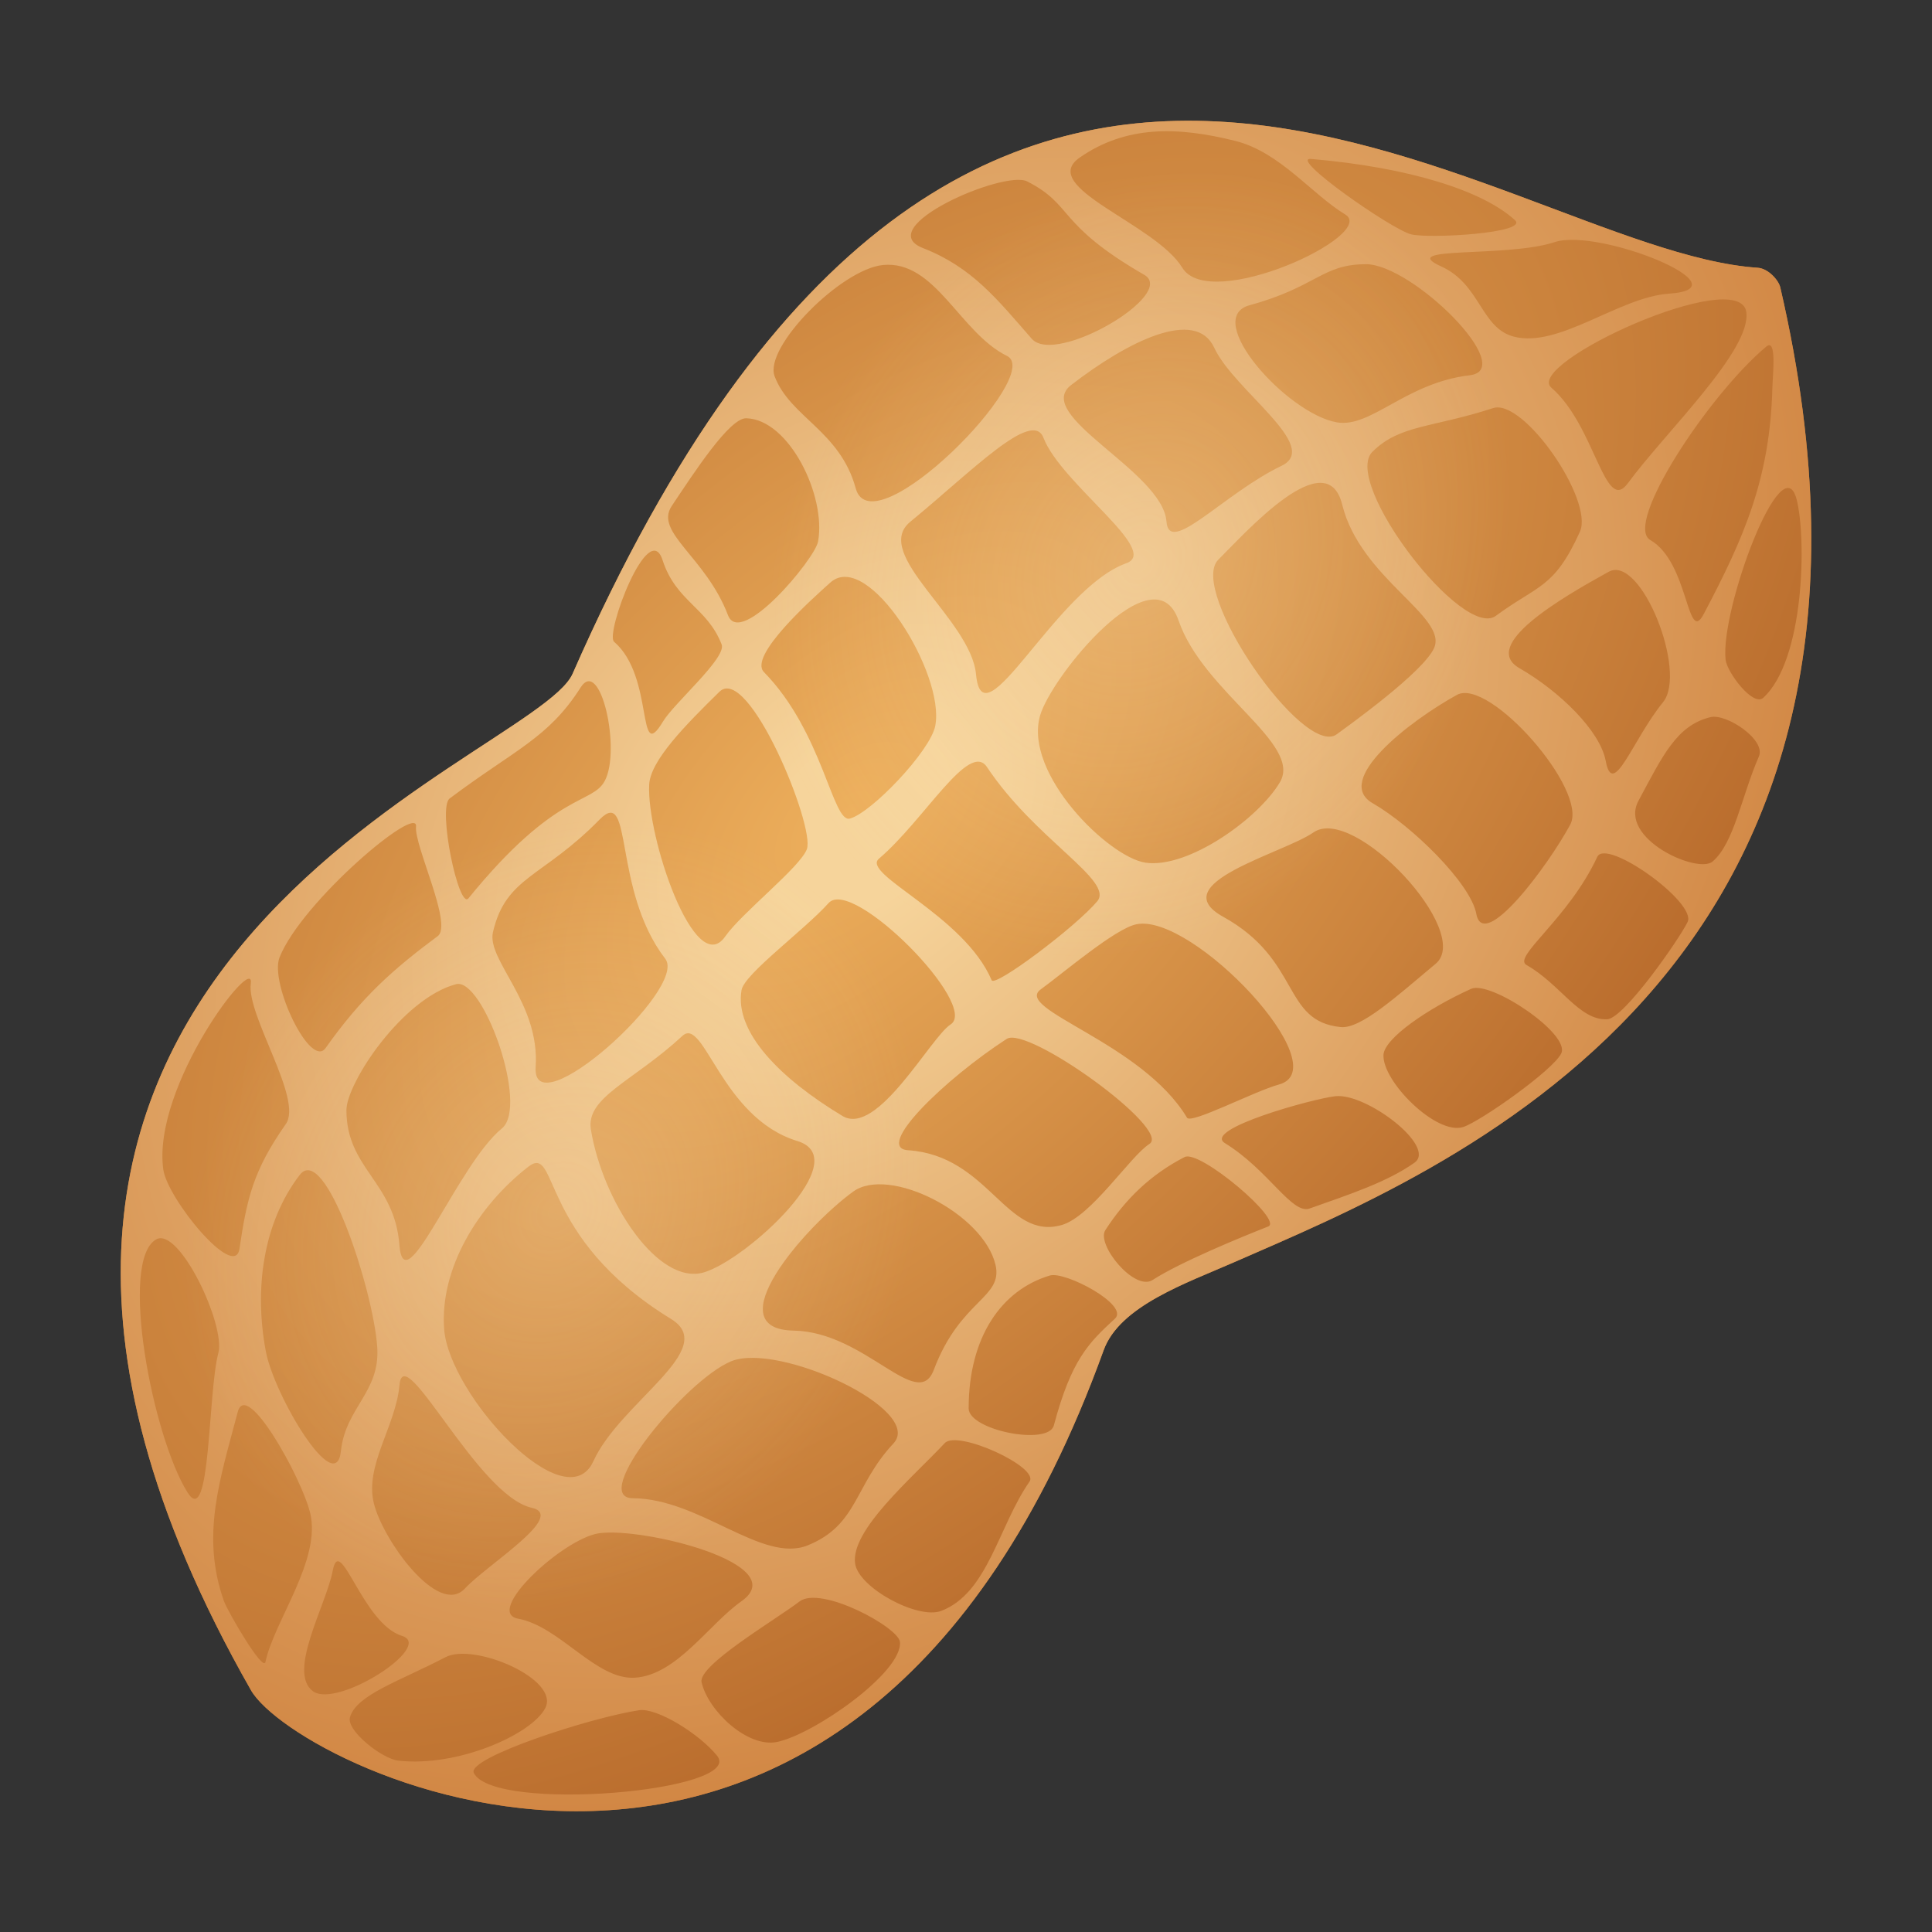 <?xml version="1.0" encoding="utf-8"?>
<!-- Generator: Adobe Illustrator 15.0.0, SVG Export Plug-In . SVG Version: 6.00 Build 0)  -->
<!DOCTYPE svg PUBLIC "-//W3C//DTD SVG 1.1//EN" "http://www.w3.org/Graphics/SVG/1.1/DTD/svg11.dtd">
<svg version="1.1" id="Layer_1" xmlns:x="http://ns.adobe.com/Extensibility/1.0/" xmlns:i="http://ns.adobe.com/AdobeIllustrator/10.0/" xmlns:graph="http://ns.adobe.com/Graphs/1.0/"
	 xmlns="http://www.w3.org/2000/svg" xmlns:xlink="http://www.w3.org/1999/xlink" xmlns:a="http://ns.adobe.com/AdobeSVGViewerExtensions/3.0/"
	 x="0px" y="0px" width="64px" height="64px" viewBox="0 0 64 64" enable-background="new 0 0 64 64" xml:space="preserve">
<rect x="0" y="0" width="64" height="64" fill="#333333" stroke="none"/>
<radialGradient id="SVGID_1_" cx="-403.661" cy="273.882" r="27.487" gradientTransform="matrix(0.707 0.707 -1.287 1.287 665.964 -40.097)" gradientUnits="userSpaceOnUse">
	<stop  offset="0" style="stop-color:#EDAF5C"/>
	<stop  offset="1" style="stop-color:#B36427"/>
	<a:midPointStop  offset="0" style="stop-color:#EDAF5C"/>
	<a:midPointStop  offset="0.5" style="stop-color:#EDAF5C"/>
	<a:midPointStop  offset="1" style="stop-color:#B36427"/>
</radialGradient>
<path fill="url(#SVGID_1_)" d="M40.895,41.807c6.871-3.011,23.365-9.49,18.078-32.293c-0.061-0.243-0.4-0.619-0.744-0.644
	c-8.771-0.585-25.971-16.822-39.26,13.448c-1.292,2.941-24.311,9.71-10.656,33.671c1.532,2.686,19.935,11.712,28.246-11.259
	C37.09,43.26,39.294,42.51,40.895,41.807z"/>
<radialGradient id="SVGID_2_" cx="-403.204" cy="273.765" r="27.489" gradientTransform="matrix(0.707 0.707 -0.973 0.973 579.859 46.007)" gradientUnits="userSpaceOnUse">
	<stop  offset="0.091" style="stop-color:#F6D49B"/>
	<stop  offset="1" style="stop-color:#D18643"/>
	<a:midPointStop  offset="0.091" style="stop-color:#F6D49B"/>
	<a:midPointStop  offset="0.5" style="stop-color:#F6D49B"/>
	<a:midPointStop  offset="1" style="stop-color:#D18643"/>
</radialGradient>
<path fill="url(#SVGID_2_)" d="M40.895,41.807c6.871-3.011,23.365-9.49,18.078-32.293c-0.061-0.243-0.4-0.619-0.744-0.644
	c-8.771-0.585-25.971-16.822-39.26,13.448c-1.292,2.941-24.311,9.71-10.656,33.671c1.532,2.686,19.935,11.712,28.246-11.259
	C37.09,43.26,39.294,42.51,40.895,41.807z M38.18,42.402c-0.598,0.384-1.873-1.175-1.565-1.651c0.657-1.02,1.504-1.846,2.628-2.423
	c0.496-0.256,3.279,2.102,2.768,2.301C41.099,40.987,39.088,41.815,38.18,42.402z M20.963,49.63
	c-1.46-0.008,1.753-3.916,3.255-4.535c1.564-0.645,6.421,1.605,5.377,2.723c-1.302,1.391-1.17,2.699-2.839,3.374
	C25.254,51.8,23.195,49.646,20.963,49.63z M24.558,53.046c-1.081,0.762-2.14,2.442-3.526,2.53c-1.289,0.081-2.476-1.696-3.868-1.955
	c-1.148-0.212,1.494-2.659,2.68-2.83C21.301,50.581,26.306,51.815,24.558,53.046z M35.168,40.581
	c-1.838,0.521-2.409-2.3-5.086-2.478c-1.149-0.076,1.236-2.372,3.266-3.688c0.696-0.452,5.477,3.003,4.729,3.479
	C37.439,38.3,36.146,40.304,35.168,40.581z M27.449,29.914c0.789-0.879,5.009,3.399,4.041,4.022
	c-0.668,0.431-2.425,3.729-3.582,3.032c-2.054-1.237-3.583-2.771-3.344-4.168C24.655,32.263,26.642,30.813,27.449,29.914z
	 M26.414,37.798c1.951,0.596-1.687,3.936-3.099,4.352c-1.52,0.445-3.352-2.35-3.741-4.732c-0.175-1.074,1.404-1.594,3.033-3.104
	C23.324,33.653,23.892,37.029,26.414,37.798z M32.85,32.471c-0.916-2.156-4.338-3.512-3.735-4.025
	c1.503-1.278,2.989-3.925,3.581-3.035c1.6,2.406,4.225,3.766,3.65,4.447C35.627,30.712,32.953,32.715,32.85,32.471z M34.453,23.708
	c0.363-1.285,3.783-5.494,4.588-3.154c0.816,2.378,4.104,4.079,3.361,5.352c-0.699,1.198-3.047,2.883-4.461,2.67
	C36.727,28.394,33.904,25.634,34.453,23.708z M40.359,18.539c0.908-0.902,3.584-3.907,4.103-1.823
	c0.606,2.453,3.513,3.712,3.042,4.754c-0.362,0.798-2.781,2.53-3.223,2.854C43.186,25.126,39.338,19.554,40.359,18.539z
	 M44.285,13.991c-1.648-0.286-4.482-3.444-2.891-3.88c2.232-0.61,2.395-1.357,3.854-1.359c1.535-0.002,5.055,3.488,3.439,3.679
	C46.568,12.68,45.418,14.186,44.285,13.991z M40.221,11.515c0.65,1.414,3.563,3.273,2.236,3.913
	c-1.924,0.924-3.73,3.009-3.816,1.849c-0.125-1.668-4.46-3.52-3.156-4.524C37.379,11.292,39.607,10.192,40.221,11.515z
	 M34.566,14.502c0.586,1.523,3.893,3.745,2.744,4.156c-2.342,0.839-4.76,6.054-4.977,3.687c-0.168-1.833-3.482-3.993-2.178-5.061
	C32.188,15.617,34.195,13.535,34.566,14.502z M30.981,24.047c-0.164,0.832-2.104,2.869-2.826,3.069
	c-0.575,0.159-0.891-2.855-2.849-4.853c-0.52-0.529,1.563-2.396,2.201-2.966C28.756,18.183,31.32,22.332,30.981,24.047z
	 M23.831,22.916c0.959-0.94,3.179,4.46,2.897,5.215c-0.225,0.6-2.16,2.111-2.706,2.893c-1.004,1.437-2.605-3.305-2.517-5.032
	C21.545,25.195,22.699,24.026,23.831,22.916z M19.86,27.15c1.126-1.149,0.414,2.32,2.179,4.612c0.757,0.983-4.435,5.641-4.295,3.585
	c0.147-2.129-1.629-3.543-1.414-4.469C16.758,29.03,17.979,29.076,19.86,27.15z M15.105,32.603c0.893-0.24,2.422,4.038,1.523,4.775
	c-1.479,1.211-3.244,5.883-3.398,3.856c-0.161-2.083-1.758-2.523-1.754-4.462C11.479,35.881,13.318,33.082,15.105,32.603z
	 M12.497,44.629c0.1,1.486-1.049,1.994-1.204,3.44c-0.168,1.584-2.215-1.842-2.488-3.309c-0.387-2.057-0.094-4.249,1.121-5.836
	C10.766,37.823,12.371,42.741,12.497,44.629z M17.496,38.653c1.022-0.796,0.294,2.319,4.736,5.041
	c1.615,0.99-1.682,2.747-2.576,4.711c-0.911,2-4.781-2.198-4.943-4.375C14.563,42.016,15.84,39.941,17.496,38.653z M28.262,39.474
	c1.185-0.862,4.314,0.72,4.715,2.423c0.26,1.108-1.166,1.146-2.043,3.48c-0.533,1.422-2.265-1.257-4.642-1.299
	C23.703,44.034,26.66,40.64,28.262,39.474z M39.322,37.026c-1.498-2.5-5.758-3.59-4.848-4.25c0.772-0.563,2.475-2.019,3.172-2.159
	c1.865-0.378,6.706,4.765,4.723,5.308C41.551,36.149,39.455,37.247,39.322,37.026z M52.016,27.317
	c-0.73,1.355-2.873,4.24-3.111,2.956c-0.188-1.009-2.125-2.912-3.436-3.667c-1.309-0.752,1.201-2.709,2.793-3.587
	C49.33,22.433,52.627,26.181,52.016,27.317z M53.289,18.941c1.066-0.588,2.617,3.314,1.803,4.318c-1.012,1.243-1.66,3.233-1.9,1.949
	c-0.188-1.009-1.549-2.321-2.859-3.074C49.023,21.38,51.695,19.82,53.289,18.941z M43.514,27.573
	c1.336-0.925,5.301,3.306,4.043,4.354c-1.275,1.063-2.475,2.164-3.145,2.096c-1.951-0.196-1.301-2.219-3.895-3.655
	C38.523,29.264,42.494,28.278,43.514,27.573z M43.383,40.033c-0.588,0.209-1.354-1.271-2.807-2.166
	c-0.75-0.46,2.918-1.473,3.662-1.554c1.029-0.111,3.367,1.674,2.617,2.204C45.959,39.152,44.732,39.556,43.383,40.033z
	 M48.473,37.333c-0.889,0.289-2.698-1.521-2.643-2.396c0.037-0.543,1.459-1.528,2.904-2.181c0.637-0.287,3.297,1.496,2.984,2.139
	C51.455,35.449,49.043,37.147,48.473,37.333z M55.904,30.542c-0.266,0.553-2.104,3.197-2.664,3.223
	c-0.932,0.042-1.545-1.159-2.674-1.799c-0.471-0.267,1.389-1.527,2.346-3.582C53.209,27.751,56.215,29.899,55.904,30.542z
	 M58.266,25.058c-0.586,1.344-0.813,2.854-1.531,3.479c-0.494,0.429-3.133-0.758-2.459-2.009c0.795-1.477,1.26-2.501,2.387-2.772
	C57.189,23.628,58.508,24.505,58.266,25.058z M59.518,16.553c0.328,1.304,0.256,5.317-1.109,6.563
	c-0.334,0.305-1.197-0.84-1.246-1.259C56.975,20.218,59.041,14.66,59.518,16.553z M58.508,11.483
	c0.355-0.299,0.217,0.901,0.205,1.349c-0.078,2.996-0.916,4.938-2.277,7.513c-0.557,1.05-0.484-1.717-1.768-2.456
	C53.773,17.374,56.596,13.086,58.508,11.483z M49.549,20.402c-1.098,0.805-5.107-4.42-4.086-5.436
	c0.91-0.902,1.955-0.784,3.998-1.447c1.01-0.329,3.346,3.053,2.875,4.096C51.48,19.499,50.971,19.357,49.549,20.402z M57.848,10.334
	c0.182,1.262-2.682,3.985-3.925,5.676c-0.769,1.046-1.073-1.904-2.532-3.167C50.471,12.044,57.617,8.778,57.848,10.334z
	 M55.287,9.728c-1.648,0.112-3.637,1.806-5.129,1.426c-1.111-0.282-1.105-1.737-2.422-2.331c-1.512-0.686,2.174-0.277,3.766-0.803
	C52.969,7.536,57.924,9.55,55.287,9.728z M43.428,5.265c3.242,0.277,5.691,1.049,6.756,2.027c0.475,0.432-2.852,0.62-3.438,0.471
	C46.09,7.597,42.67,5.2,43.428,5.265z M35.77,5.217c1.531-1.061,3.227-1.032,5.158-0.547c1.469,0.369,2.527,1.763,3.635,2.435
	c1.092,0.665-4.48,3.267-5.398,1.764C38.268,7.4,34.35,6.201,35.77,5.217z M34.025,6.009c1.557,0.791,0.953,1.404,3.881,3.096
	c1.107,0.64-2.939,3.018-3.727,2.118c-1.135-1.296-1.969-2.368-3.604-3.005C28.84,7.541,33.258,5.621,34.025,6.009z M29.249,8.779
	c1.735-0.172,2.548,2.246,4.11,3.012c1.258,0.617-4.459,6.412-5.011,4.389c-0.521-1.912-2.177-2.357-2.689-3.719
	C25.301,11.502,27.861,8.917,29.249,8.779z M22.251,16.763c0.754-1.129,1.919-2.921,2.468-2.907c1.417,0.03,2.656,2.567,2.381,4.083
	c-0.105,0.578-2.57,3.531-2.984,2.441C23.379,18.445,21.667,17.637,22.251,16.763z M21.949,18.556
	c0.446,1.375,1.478,1.56,1.956,2.791c0.173,0.443-1.574,1.94-1.942,2.554c-0.885,1.471-0.27-1.483-1.621-2.642
	C20.037,20.998,21.487,17.132,21.949,18.556z M19.231,22.777c0.66-1.039,1.347,2.059,0.805,3.086
	c-0.424,0.802-1.599,0.307-4.518,3.895c-0.32,0.395-1.031-2.999-0.623-3.307C17.049,24.833,18.167,24.453,19.231,22.777z
	 M13.782,27.385c-0.069,0.618,1.225,3.248,0.72,3.624c-1.49,1.107-2.525,2.025-3.715,3.707c-0.501,0.712-1.867-2.153-1.526-3.003
	C9.998,29.863,13.87,26.597,13.782,27.385z M5.409,38.739c-0.379-2.744,3.043-7.21,2.899-6.161c-0.148,1.062,1.74,3.833,1.161,4.657
	c-1.091,1.553-1.289,2.476-1.538,4.137C7.774,42.423,5.544,39.716,5.409,38.739z M6.211,49.438
	c-1.161-1.854-2.276-7.682-1.038-8.381c0.762-0.431,2.306,2.836,2.06,3.763C6.88,46.149,6.983,50.675,6.211,49.438z M7.417,53.036
	c-0.768-2.182-0.134-4.008,0.458-6.262c0.29-1.107,2.106,2.159,2.398,3.338c0.383,1.55-1.195,3.592-1.479,4.94
	C8.721,55.413,7.535,53.37,7.417,53.036z M10.361,56.02c-0.847-0.641,0.442-2.844,0.661-3.988c0.243-1.278,0.976,1.75,2.295,2.159
	C14.408,54.53,11.156,56.618,10.361,56.02z M15.4,52.622c-0.879,0.947-2.716-1.603-3.015-2.819
	c-0.311-1.263,0.728-2.562,0.848-3.921c0.138-1.563,2.576,3.662,4.378,4.064C18.788,50.21,16.14,51.825,15.4,52.622z M13.192,58.323
	c-0.532-0.059-1.726-0.994-1.599-1.437c0.218-0.747,1.637-1.192,3.168-1.991c0.938-0.489,3.81,0.731,3.298,1.695
	C17.598,57.462,15.153,58.546,13.192,58.323z M15.696,58.731c-0.245-0.497,3.855-1.834,5.477-2.078
	c0.585-0.086,1.979,0.77,2.578,1.504C24.721,59.341,16.354,60.06,15.696,58.731z M25.74,57.705c-0.976,0.199-2.28-1.025-2.499-1.977
	c-0.129-0.56,2.437-2.061,3.242-2.676c0.707-0.54,3.286,0.852,3.329,1.342C29.9,55.4,26.956,57.455,25.74,57.705z M34.105,49.079
	c-1.035,1.488-1.374,3.686-2.922,4.283c-0.776,0.299-2.746-0.767-2.857-1.57c-0.151-1.104,1.857-2.803,2.971-3.988
	C31.719,47.356,34.438,48.602,34.105,49.079z M32.088,46.656c0-2.363,1.084-3.922,2.689-4.403c0.508-0.152,2.643,0.98,2.158,1.428
	c-0.868,0.8-1.442,1.351-2.025,3.538C34.727,47.903,32.088,47.376,32.088,46.656z"/>
<radialGradient id="SVGID_3_" cx="539.392" cy="82.047" r="24.876" gradientTransform="matrix(-0.27 0.481 -0.417 -0.213 217.591 -223.285)" gradientUnits="userSpaceOnUse">
	<stop  offset="0" style="stop-color:#FFEBC2"/>
	<stop  offset="1" style="stop-color:#FFEBC2;stop-opacity:0"/>
	<a:midPointStop  offset="0" style="stop-color:#FFEBC2"/>
	<a:midPointStop  offset="0.5" style="stop-color:#FFEBC2"/>
	<a:midPointStop  offset="1" style="stop-color:#FFEBC2;stop-opacity:0"/>
</radialGradient>
<path opacity="0.25" fill="url(#SVGID_3_)" d="M30.73,31.074C15.004,23.038,28.933-1.758,44.65,6.28
	C60.371,14.314,46.447,39.108,30.73,31.074z"/>
<radialGradient id="SVGID_4_" cx="590.035" cy="85.373" r="24.876" gradientTransform="matrix(-0.27 0.481 -0.417 -0.213 213.324 -225.466)" gradientUnits="userSpaceOnUse">
	<stop  offset="0" style="stop-color:#FFEBC2"/>
	<stop  offset="1" style="stop-color:#FFEBC2;stop-opacity:0"/>
	<a:midPointStop  offset="0" style="stop-color:#FFEBC2"/>
	<a:midPointStop  offset="0.5" style="stop-color:#FFEBC2"/>
	<a:midPointStop  offset="1" style="stop-color:#FFEBC2;stop-opacity:0"/>
</radialGradient>
<path opacity="0.25" fill="url(#SVGID_4_)" d="M11.396,52.542C-4.329,44.507,9.598,19.71,25.313,27.748
	C41.037,35.783,27.111,60.578,11.396,52.542z"/>
</svg>
